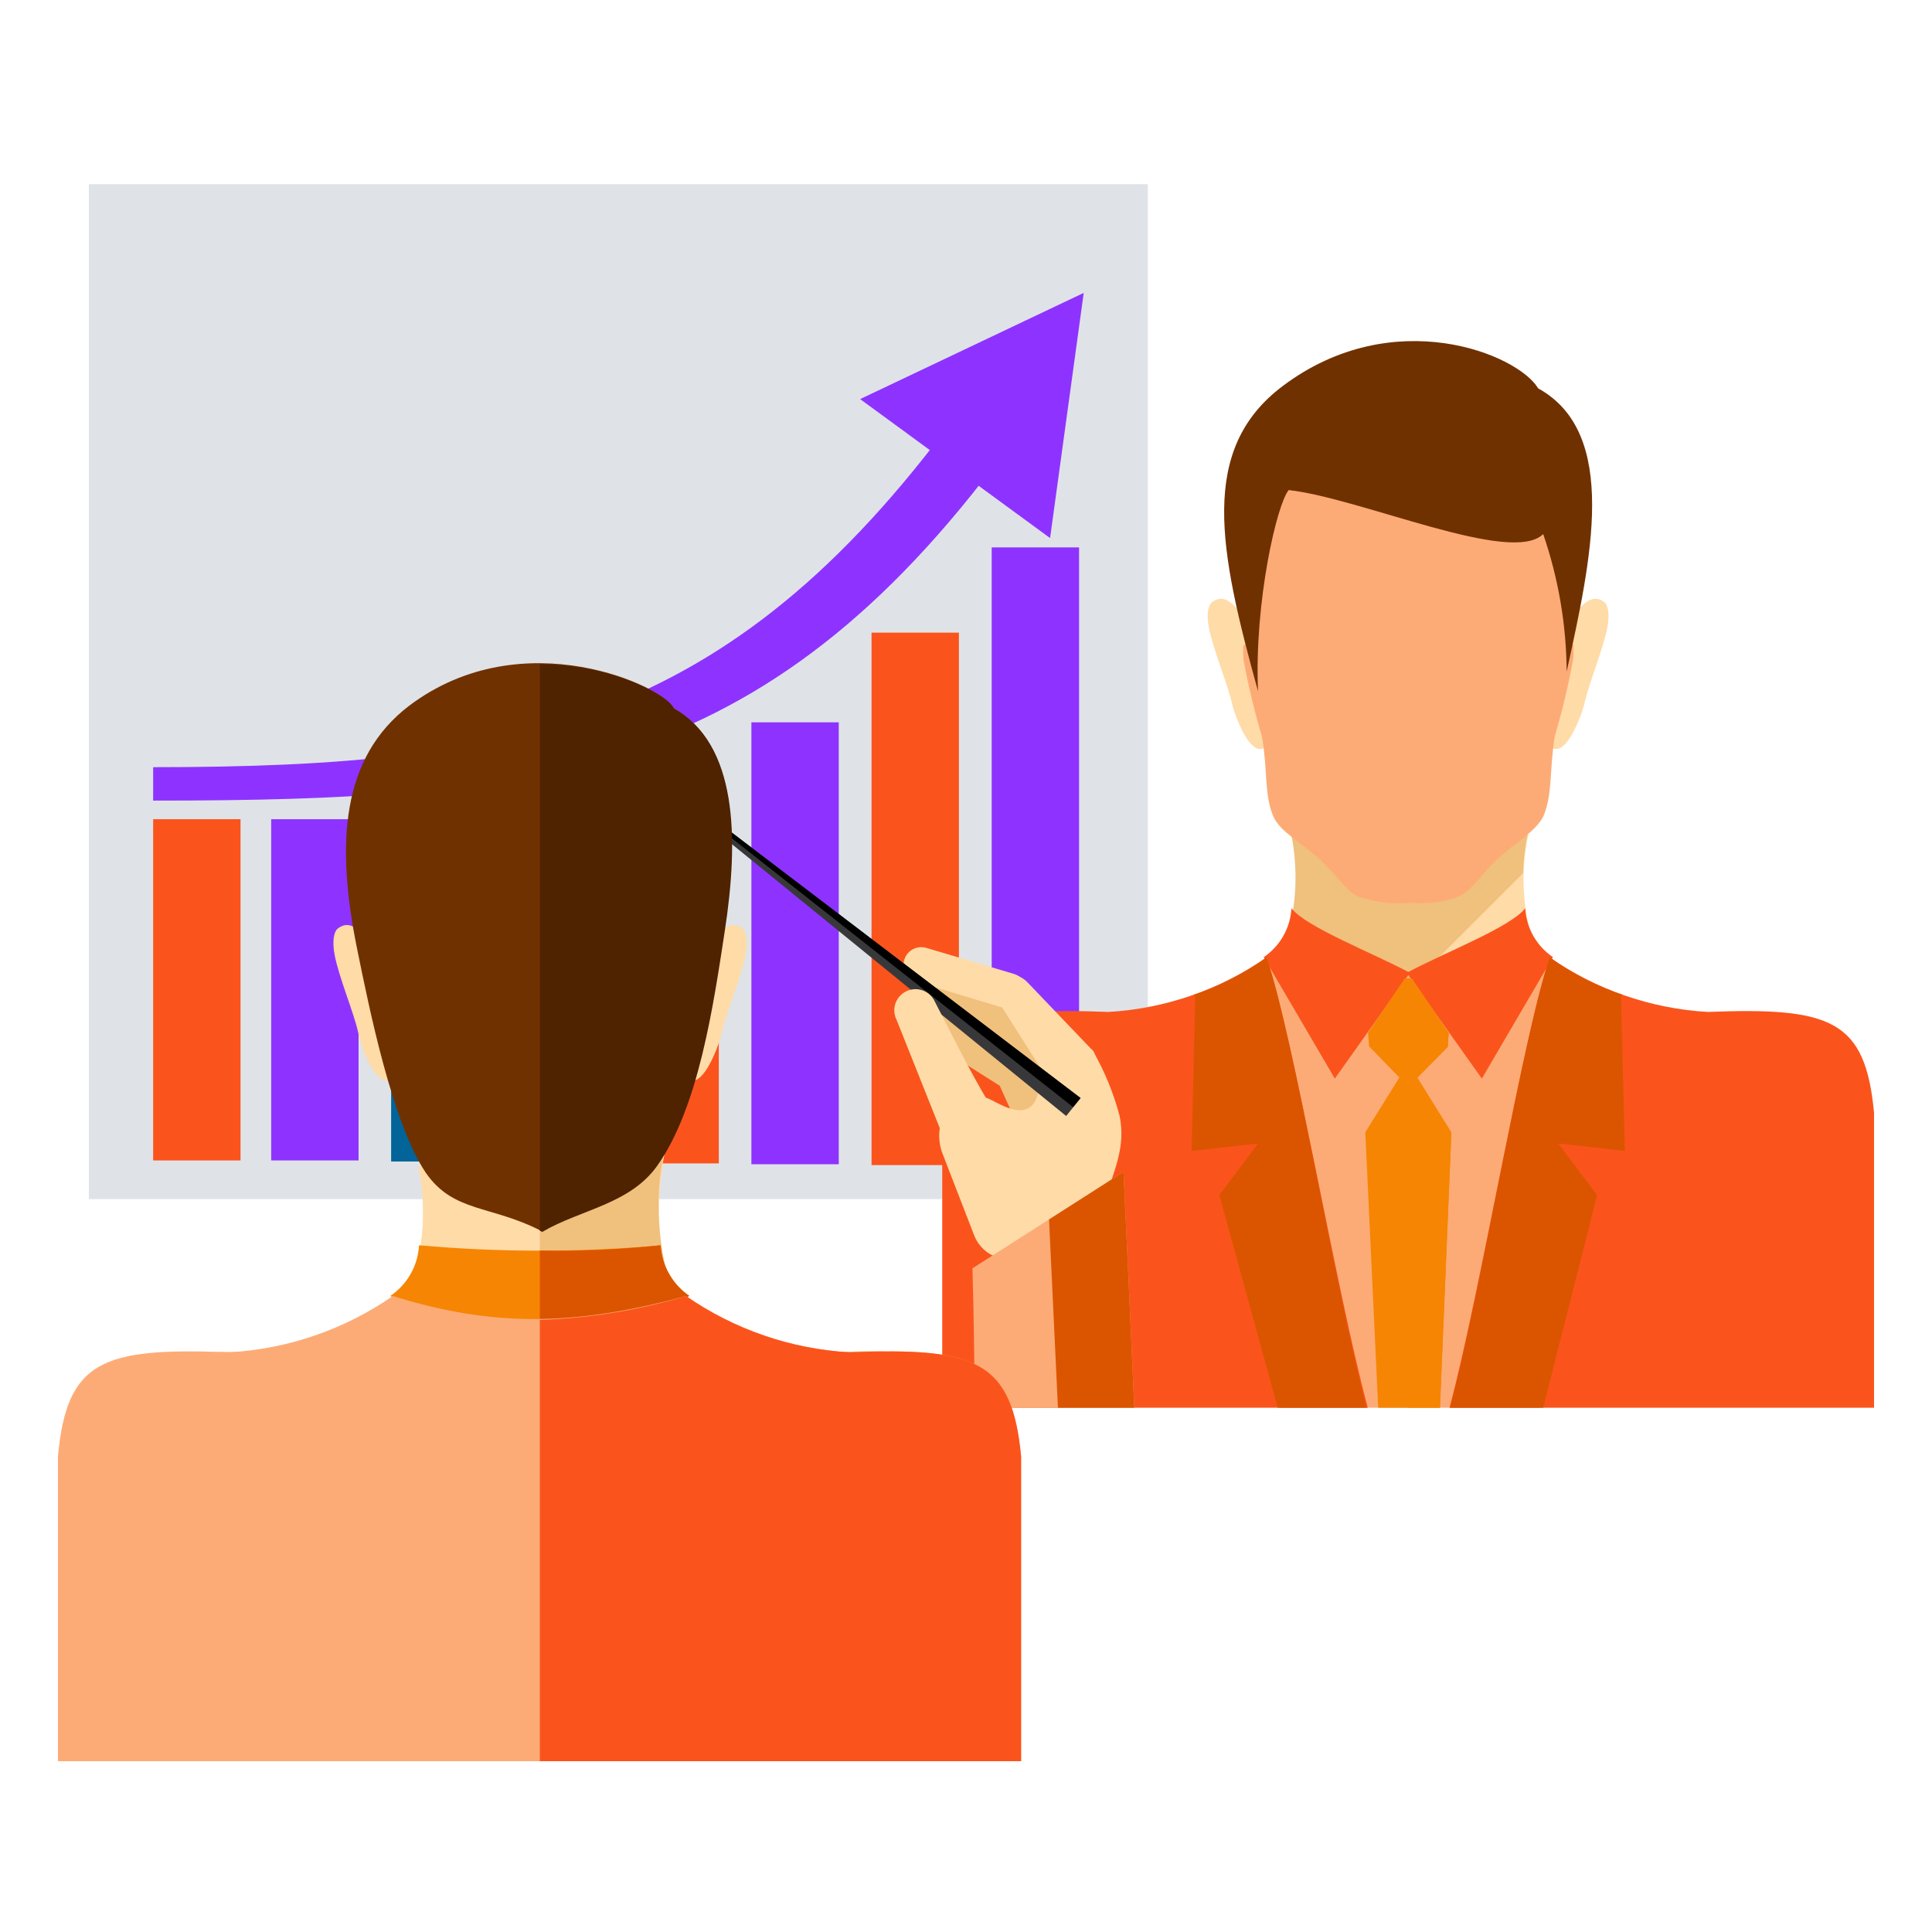 <svg width="100" height="100" viewBox="0 0 100 100" fill="none" xmlns="http://www.w3.org/2000/svg">
<path d="M59.411 9.532H4.599V62.067H59.411V9.532Z" fill="#DFE3E8"/>
<path fill-rule="evenodd" clip-rule="evenodd" d="M7.927 39.709C27.154 39.709 38.191 37.311 50.082 20.679L52.644 22.496C40.096 40.015 28.249 41.439 7.927 41.439V39.709Z" fill="#8E33FF"/>
<path fill-rule="evenodd" clip-rule="evenodd" d="M44.52 20.657L56.093 15.16L54.352 27.85L44.52 20.657Z" fill="#8E33FF"/>
<path d="M12.449 42.402H7.927V60.064H12.449V42.402Z" fill="#FA541C"/>
<path d="M18.559 42.402H14.037V60.064H18.559V42.402Z" fill="#8E33FF"/>
<path d="M24.767 42.03H20.245V60.119H24.767V42.03Z" fill="#026499"/>
<path d="M30.987 41.527H26.465V60.163H30.987V41.527Z" fill="#ED7500"/>
<path d="M37.206 40.399H32.684V60.218H37.206V40.399Z" fill="#FA541C"/>
<path d="M43.414 37.388H38.892V60.261H43.414V37.388Z" fill="#8E33FF"/>
<path d="M49.633 32.745H45.111V60.305H49.633V32.745Z" fill="#FA541C"/>
<path d="M55.852 28.333H51.33V60.349H55.852V28.333Z" fill="#8E33FF"/>
<path fill-rule="evenodd" clip-rule="evenodd" d="M79.306 48.61C80.062 50.614 85.241 52.903 87.551 52.804C93.956 52.519 95.369 52.957 95.643 58.749C95.643 59.001 95.643 59.724 95.643 60.72C92.558 64.002 88.8 66.579 84.628 68.275H61.174C57.35 66.72 53.871 64.424 50.937 61.52C50.937 60.271 50.937 59.33 50.937 59.067C51.177 52.979 53.126 52.497 59.619 52.804C61.623 52.881 66.09 50.111 66.638 48.61C67.162 46.832 67.242 44.952 66.868 43.136L72.989 43.245L79.12 43.136C78.717 44.947 78.781 46.831 79.306 48.61Z" fill="#FFDBA7"/>
<path fill-rule="evenodd" clip-rule="evenodd" d="M61.426 51.895C63.616 51.129 66.211 49.64 66.594 48.61C67.118 46.832 67.198 44.952 66.824 43.136L72.945 43.245L79.076 43.136C78.933 43.813 78.852 44.502 78.835 45.194L67.886 56.144L61.426 51.895Z" fill="#F0C07D"/>
<path fill-rule="evenodd" clip-rule="evenodd" d="M65.575 49.695L72.933 50.484L80.379 49.641L79.689 72.864H66.342L65.575 49.695Z" fill="#FDAB76"/>
<path fill-rule="evenodd" clip-rule="evenodd" d="M65.805 38.22L66.155 33.993C65.636 33.536 65.166 33.026 64.754 32.471C63.856 31.07 63.297 30.752 62.75 31.157C62.52 31.322 62.443 31.847 62.575 32.504C62.805 33.654 63.527 35.362 63.757 36.369C63.932 37.168 64.995 39.939 65.805 38.22Z" fill="#FFDBA7"/>
<path fill-rule="evenodd" clip-rule="evenodd" d="M79.963 38.22L79.612 33.993C80.132 33.536 80.601 33.026 81.014 32.471C81.912 31.07 82.481 30.752 83.028 31.157C83.248 31.322 83.324 31.847 83.193 32.504C82.963 33.654 82.24 35.362 82.021 36.369C81.835 37.168 80.773 39.939 79.963 38.22Z" fill="#FFDBA7"/>
<path fill-rule="evenodd" clip-rule="evenodd" d="M73.043 46.728H72.944C72.067 46.806 71.184 46.702 70.349 46.421C69.681 46.136 69.353 45.48 68.433 44.593C67.513 43.706 66.243 43.071 65.904 42.249C65.433 41.155 65.619 39.884 65.323 38.144C64.93 36.822 64.608 35.481 64.36 34.125C64.283 32.625 64.524 34.191 64.48 32.494C64.38 31.096 64.413 29.692 64.579 28.3C65.345 23.92 70.853 22.541 74.641 23.099C76.464 23.338 78.178 24.099 79.579 25.289C80.455 26.068 81.029 27.13 81.2 28.289C81.364 29.677 81.401 31.077 81.309 32.472C81.309 34.169 81.507 32.592 81.43 34.092C81.185 35.444 80.867 36.782 80.477 38.1C80.193 39.841 80.368 41.067 79.908 42.195C79.569 43.016 78.178 43.793 77.401 44.56C76.623 45.326 76.163 46.115 75.495 46.41C74.71 46.692 73.874 46.8 73.043 46.728Z" fill="#FDAB76"/>
<path fill-rule="evenodd" clip-rule="evenodd" d="M78.944 47.013C78.973 47.516 79.118 48.006 79.366 48.445C79.615 48.883 79.961 49.259 80.379 49.542L76.7 55.827L72.812 50.352C74.751 49.312 78.2 47.987 78.944 47.013Z" fill="#FA541C"/>
<path fill-rule="evenodd" clip-rule="evenodd" d="M66.846 47.013C66.817 47.516 66.672 48.006 66.423 48.445C66.175 48.883 65.828 49.259 65.411 49.542L69.09 55.827L72.977 50.352C71.028 49.312 67.601 47.987 66.846 47.013Z" fill="#FA541C"/>
<path fill-rule="evenodd" clip-rule="evenodd" d="M80.214 49.553C82.628 51.231 85.459 52.209 88.394 52.378C94.799 52.126 96.551 52.805 97 57.6C97 57.787 97 70.05 97 72.864H75.024C76.634 66.853 78.791 53.768 80.214 49.553Z" fill="#FA541C"/>
<path fill-rule="evenodd" clip-rule="evenodd" d="M65.554 49.553C63.14 51.231 60.309 52.209 57.375 52.378C50.98 52.126 49.218 52.805 48.769 57.6C48.769 57.787 48.769 70.072 48.769 72.864H70.799C69.156 66.787 66.977 53.703 65.554 49.553Z" fill="#FA541C"/>
<path fill-rule="evenodd" clip-rule="evenodd" d="M73.076 50.648L74.981 53.462L74.937 54.184L73.361 55.783L75.123 58.619L74.532 72.864H71.335L70.667 58.608L72.43 55.772L70.864 54.162L70.809 53.451L72.715 50.637L73.076 50.648Z" fill="#F68503"/>
<path fill-rule="evenodd" clip-rule="evenodd" d="M73.076 50.648L74.981 53.462L74.937 54.184L73.36 55.783L75.123 58.619L74.532 72.864H72.9V50.637L73.076 50.648Z" fill="#F68503"/>
<path fill-rule="evenodd" clip-rule="evenodd" d="M80.215 49.553C81.36 50.393 82.631 51.047 83.981 51.491L83.905 51.545L84.102 59.571L80.653 59.188L82.667 61.86L79.875 72.864H75.058C76.656 66.831 78.802 53.746 80.215 49.553Z" fill="#DB5500"/>
<path fill-rule="evenodd" clip-rule="evenodd" d="M65.554 49.553C64.408 50.393 63.137 51.047 61.787 51.491L61.864 51.545L61.678 59.571L65.116 59.188L63.112 61.86L66.134 72.864H70.733C69.134 66.798 66.977 53.714 65.554 49.553Z" fill="#DB5500"/>
<path fill-rule="evenodd" clip-rule="evenodd" d="M66.703 25.366C66.101 26.077 64.918 31.114 65.115 35.778C63.101 28.486 62.028 23.263 66.396 19.979C72.123 15.675 78.572 18.336 79.612 20.099C83.828 22.42 82.36 28.979 81.09 34.76C81.074 32.338 80.663 29.934 79.875 27.643C78.233 29.274 70.48 25.793 66.703 25.366Z" fill="#703100"/>
<path fill-rule="evenodd" clip-rule="evenodd" d="M52.928 51.896L55.841 54.95C56.115 55.235 53.542 60.283 52.841 58.629L51.746 56.199L48.461 54.118C47.841 53.126 47.466 52 47.366 50.834C47.429 50.632 47.569 50.463 47.755 50.362C47.941 50.262 48.159 50.239 48.363 50.297C49.228 50.593 52.337 51.272 52.928 51.896Z" fill="#F0C07D"/>
<path fill-rule="evenodd" clip-rule="evenodd" d="M49.031 57.786L50.98 56.823C51.254 56.691 53.926 59.068 53.827 55.432C53.827 54.808 56.291 53.845 56.575 54.403C57.181 55.462 57.645 56.596 57.955 57.775C58.261 59.352 57.736 60.469 57.002 62.582L52.261 65.035C51.703 65.32 50.75 64.805 50.422 63.94L48.79 59.724C48.56 59.177 48.473 58.06 49.031 57.786Z" fill="#FFDBA7"/>
<path fill-rule="evenodd" clip-rule="evenodd" d="M53.202 50.866L56.564 54.381C56.637 54.477 56.687 54.589 56.711 54.708C56.734 54.826 56.73 54.949 56.7 55.066C56.669 55.183 56.613 55.291 56.534 55.383C56.455 55.475 56.357 55.548 56.246 55.596C55.633 55.914 55.261 57.501 54.056 55.596L51.812 52.049C51.538 51.622 51.428 50.954 51.877 50.746C52.151 50.603 52.326 50.428 52.6 50.483C52.831 50.556 53.039 50.688 53.202 50.866Z" fill="#FFDBA7"/>
<path fill-rule="evenodd" clip-rule="evenodd" d="M47.936 49.059L52.469 50.406C52.586 50.44 52.694 50.497 52.789 50.573C52.884 50.649 52.963 50.744 53.021 50.85C53.079 50.957 53.115 51.075 53.127 51.196C53.14 51.317 53.128 51.439 53.093 51.556C53.058 51.672 53 51.779 52.923 51.873C52.847 51.967 52.752 52.044 52.645 52.101C52.538 52.158 52.422 52.193 52.301 52.205C52.181 52.217 52.059 52.204 51.943 52.169L47.41 50.8C47.188 50.729 47.002 50.577 46.888 50.373C46.774 50.17 46.742 49.931 46.797 49.705C46.829 49.588 46.883 49.477 46.958 49.381C47.032 49.285 47.125 49.204 47.231 49.144C47.337 49.084 47.454 49.046 47.575 49.031C47.696 49.016 47.819 49.026 47.936 49.059Z" fill="#FFDBA7"/>
<path fill-rule="evenodd" clip-rule="evenodd" d="M32.257 39.118L32.41 38.932L55.929 56.834L55.185 57.764L32.257 39.118Z" fill="#38383A"/>
<path fill-rule="evenodd" clip-rule="evenodd" d="M32.333 39.019L32.41 38.932L55.929 56.834L55.546 57.305L32.333 39.019Z" fill="black"/>
<path fill-rule="evenodd" clip-rule="evenodd" d="M46.873 51.326C47.002 51.258 47.143 51.216 47.287 51.203C47.432 51.19 47.578 51.205 47.717 51.249C47.855 51.293 47.984 51.364 48.095 51.458C48.206 51.552 48.297 51.667 48.363 51.797C49.271 53.549 50.158 55.377 51.176 57.074L52.009 58.793C52.077 58.921 52.12 59.061 52.134 59.206C52.148 59.35 52.133 59.495 52.09 59.634C52.047 59.773 51.977 59.901 51.885 60.013C51.792 60.124 51.678 60.216 51.549 60.282C51.012 60.556 50.541 60.184 50.071 59.812L48.833 58.87L46.414 52.804C46.279 52.547 46.251 52.247 46.337 51.97C46.424 51.693 46.617 51.461 46.873 51.326Z" fill="#FFDBA7"/>
<path fill-rule="evenodd" clip-rule="evenodd" d="M58.152 60.655L50.334 65.648C50.422 68.681 50.411 69.951 50.465 72.864H58.71C58.513 68.32 58.316 64.159 58.152 60.655Z" fill="#FDAB76"/>
<path fill-rule="evenodd" clip-rule="evenodd" d="M58.152 60.655L54.298 63.119C54.44 66.119 54.593 69.393 54.758 72.864H58.71C58.513 68.32 58.316 64.159 58.152 60.655Z" fill="#DB5500"/>
<path fill-rule="evenodd" clip-rule="evenodd" d="M34.556 66.054C35.345 68.134 40.699 70.105 43.086 69.995C49.655 69.711 51.166 70.543 51.451 76.565C51.451 76.817 51.451 77.561 51.451 78.591C48.264 81.98 44.383 84.642 40.075 86.397H15.767C11.817 84.792 8.225 82.418 5.201 79.412C5.201 78.131 5.201 77.167 5.201 76.893C5.453 70.598 6.844 69.722 13.577 70.017C15.658 70.105 20.859 67.63 21.428 66.076C21.969 64.225 22.048 62.27 21.658 60.382L27.987 60.502L34.315 60.382C33.921 62.263 34.004 64.213 34.556 66.054Z" fill="#FFDBA7"/>
<path fill-rule="evenodd" clip-rule="evenodd" d="M34.556 66.053C35.345 68.133 40.699 70.104 43.086 69.995C49.655 69.71 51.166 70.542 51.451 76.564C51.451 76.816 51.451 77.561 51.451 78.59C48.264 81.979 44.383 84.641 40.075 86.397H15.767C11.817 84.791 8.225 82.417 5.201 79.411C5.201 78.13 5.201 77.166 5.201 76.893C5.453 70.597 6.844 69.721 13.577 70.017C15.658 70.104 20.859 67.63 21.428 66.075C21.969 64.224 22.048 62.269 21.658 60.381L27.987 60.502L34.392 59.746C33.967 61.834 34.023 63.99 34.556 66.053Z" fill="#FFDBA7"/>
<path fill-rule="evenodd" clip-rule="evenodd" d="M34.556 66.053C35.344 68.134 40.698 70.105 43.085 69.995C49.655 69.71 51.166 70.543 51.451 76.565C51.451 76.817 51.451 77.561 51.451 78.59C48.263 81.979 44.383 84.642 40.074 86.397H27.942V60.48L34.348 59.725C33.934 61.822 34.005 63.987 34.556 66.053Z" fill="#F0C07D"/>
<path fill-rule="evenodd" clip-rule="evenodd" d="M20.661 55.366L21.023 50.986C20.485 50.511 20 49.979 19.578 49.398C18.647 47.964 18.066 47.625 17.497 48.052C17.267 48.216 17.191 48.752 17.322 49.431C17.552 50.625 18.307 52.388 18.537 53.428C18.68 54.282 19.774 57.14 20.661 55.366Z" fill="#FFDBA7"/>
<path fill-rule="evenodd" clip-rule="evenodd" d="M35.246 55.366L34.885 50.986C35.42 50.508 35.904 49.976 36.33 49.398C37.261 47.964 37.841 47.625 38.41 48.052C38.64 48.216 38.717 48.752 38.586 49.431C38.356 50.625 37.6 52.388 37.37 53.428C37.173 54.282 36.089 57.14 35.246 55.366Z" fill="#FFDBA7"/>
<path fill-rule="evenodd" clip-rule="evenodd" d="M21.69 64.455C21.661 64.975 21.513 65.482 21.256 65.936C21 66.39 20.643 66.778 20.212 67.072C25.588 71.452 29.968 71.2 35.672 67.072C35.243 66.777 34.887 66.388 34.631 65.934C34.375 65.481 34.226 64.975 34.194 64.455C30.035 64.828 25.85 64.828 21.69 64.455Z" fill="#F68503"/>
<path fill-rule="evenodd" clip-rule="evenodd" d="M27.942 70.269C30.384 70.204 32.87 69.109 35.673 67.072C35.244 66.777 34.888 66.388 34.631 65.934C34.375 65.481 34.226 64.975 34.194 64.455C32.118 64.674 30.03 64.766 27.942 64.729V70.269Z" fill="#DB5500"/>
<path fill-rule="evenodd" clip-rule="evenodd" d="M35.509 67.082C38.005 68.812 40.929 69.82 43.961 69.995C50.531 69.732 52.382 70.433 52.852 75.382C52.852 75.59 52.852 88.258 52.852 91.16H3C3 88.28 3 75.579 3 75.382C3.46 70.433 5.267 69.732 11.88 69.995C14.912 69.82 17.837 68.812 20.333 67.082C25.304 68.626 29.508 68.713 35.509 67.082Z" fill="#FDAB76"/>
<path fill-rule="evenodd" clip-rule="evenodd" d="M35.508 67.082C38.004 68.812 40.929 69.82 43.961 69.995C50.531 69.732 52.381 70.433 52.852 75.382C52.852 75.59 52.852 88.258 52.852 91.16H27.942V68.319C30.507 68.233 33.05 67.817 35.508 67.082Z" fill="#FA541C"/>
<path fill-rule="evenodd" clip-rule="evenodd" d="M18.471 49.048C17.377 43.639 17.672 39.194 21.187 36.522C27.11 32.066 34.479 35.603 34.852 36.643C38.136 38.471 38.224 43.322 37.479 48.161C36.899 51.939 36.144 57.249 33.987 60.293C32.563 62.297 30.001 62.56 28.03 63.721C25.413 62.363 23.464 62.779 22.03 60.688C20.322 58.136 19.128 52.3 18.471 49.048Z" fill="#703100"/>
<path fill-rule="evenodd" clip-rule="evenodd" d="M27.942 34.377C31.632 34.377 34.654 36.03 34.884 36.687C38.169 38.516 38.257 43.366 37.512 48.206C36.932 51.983 36.176 57.294 34.019 60.338C32.596 62.342 30.034 62.604 28.063 63.765L27.942 63.699V34.377Z" fill="#4F2200"/>
</svg>
